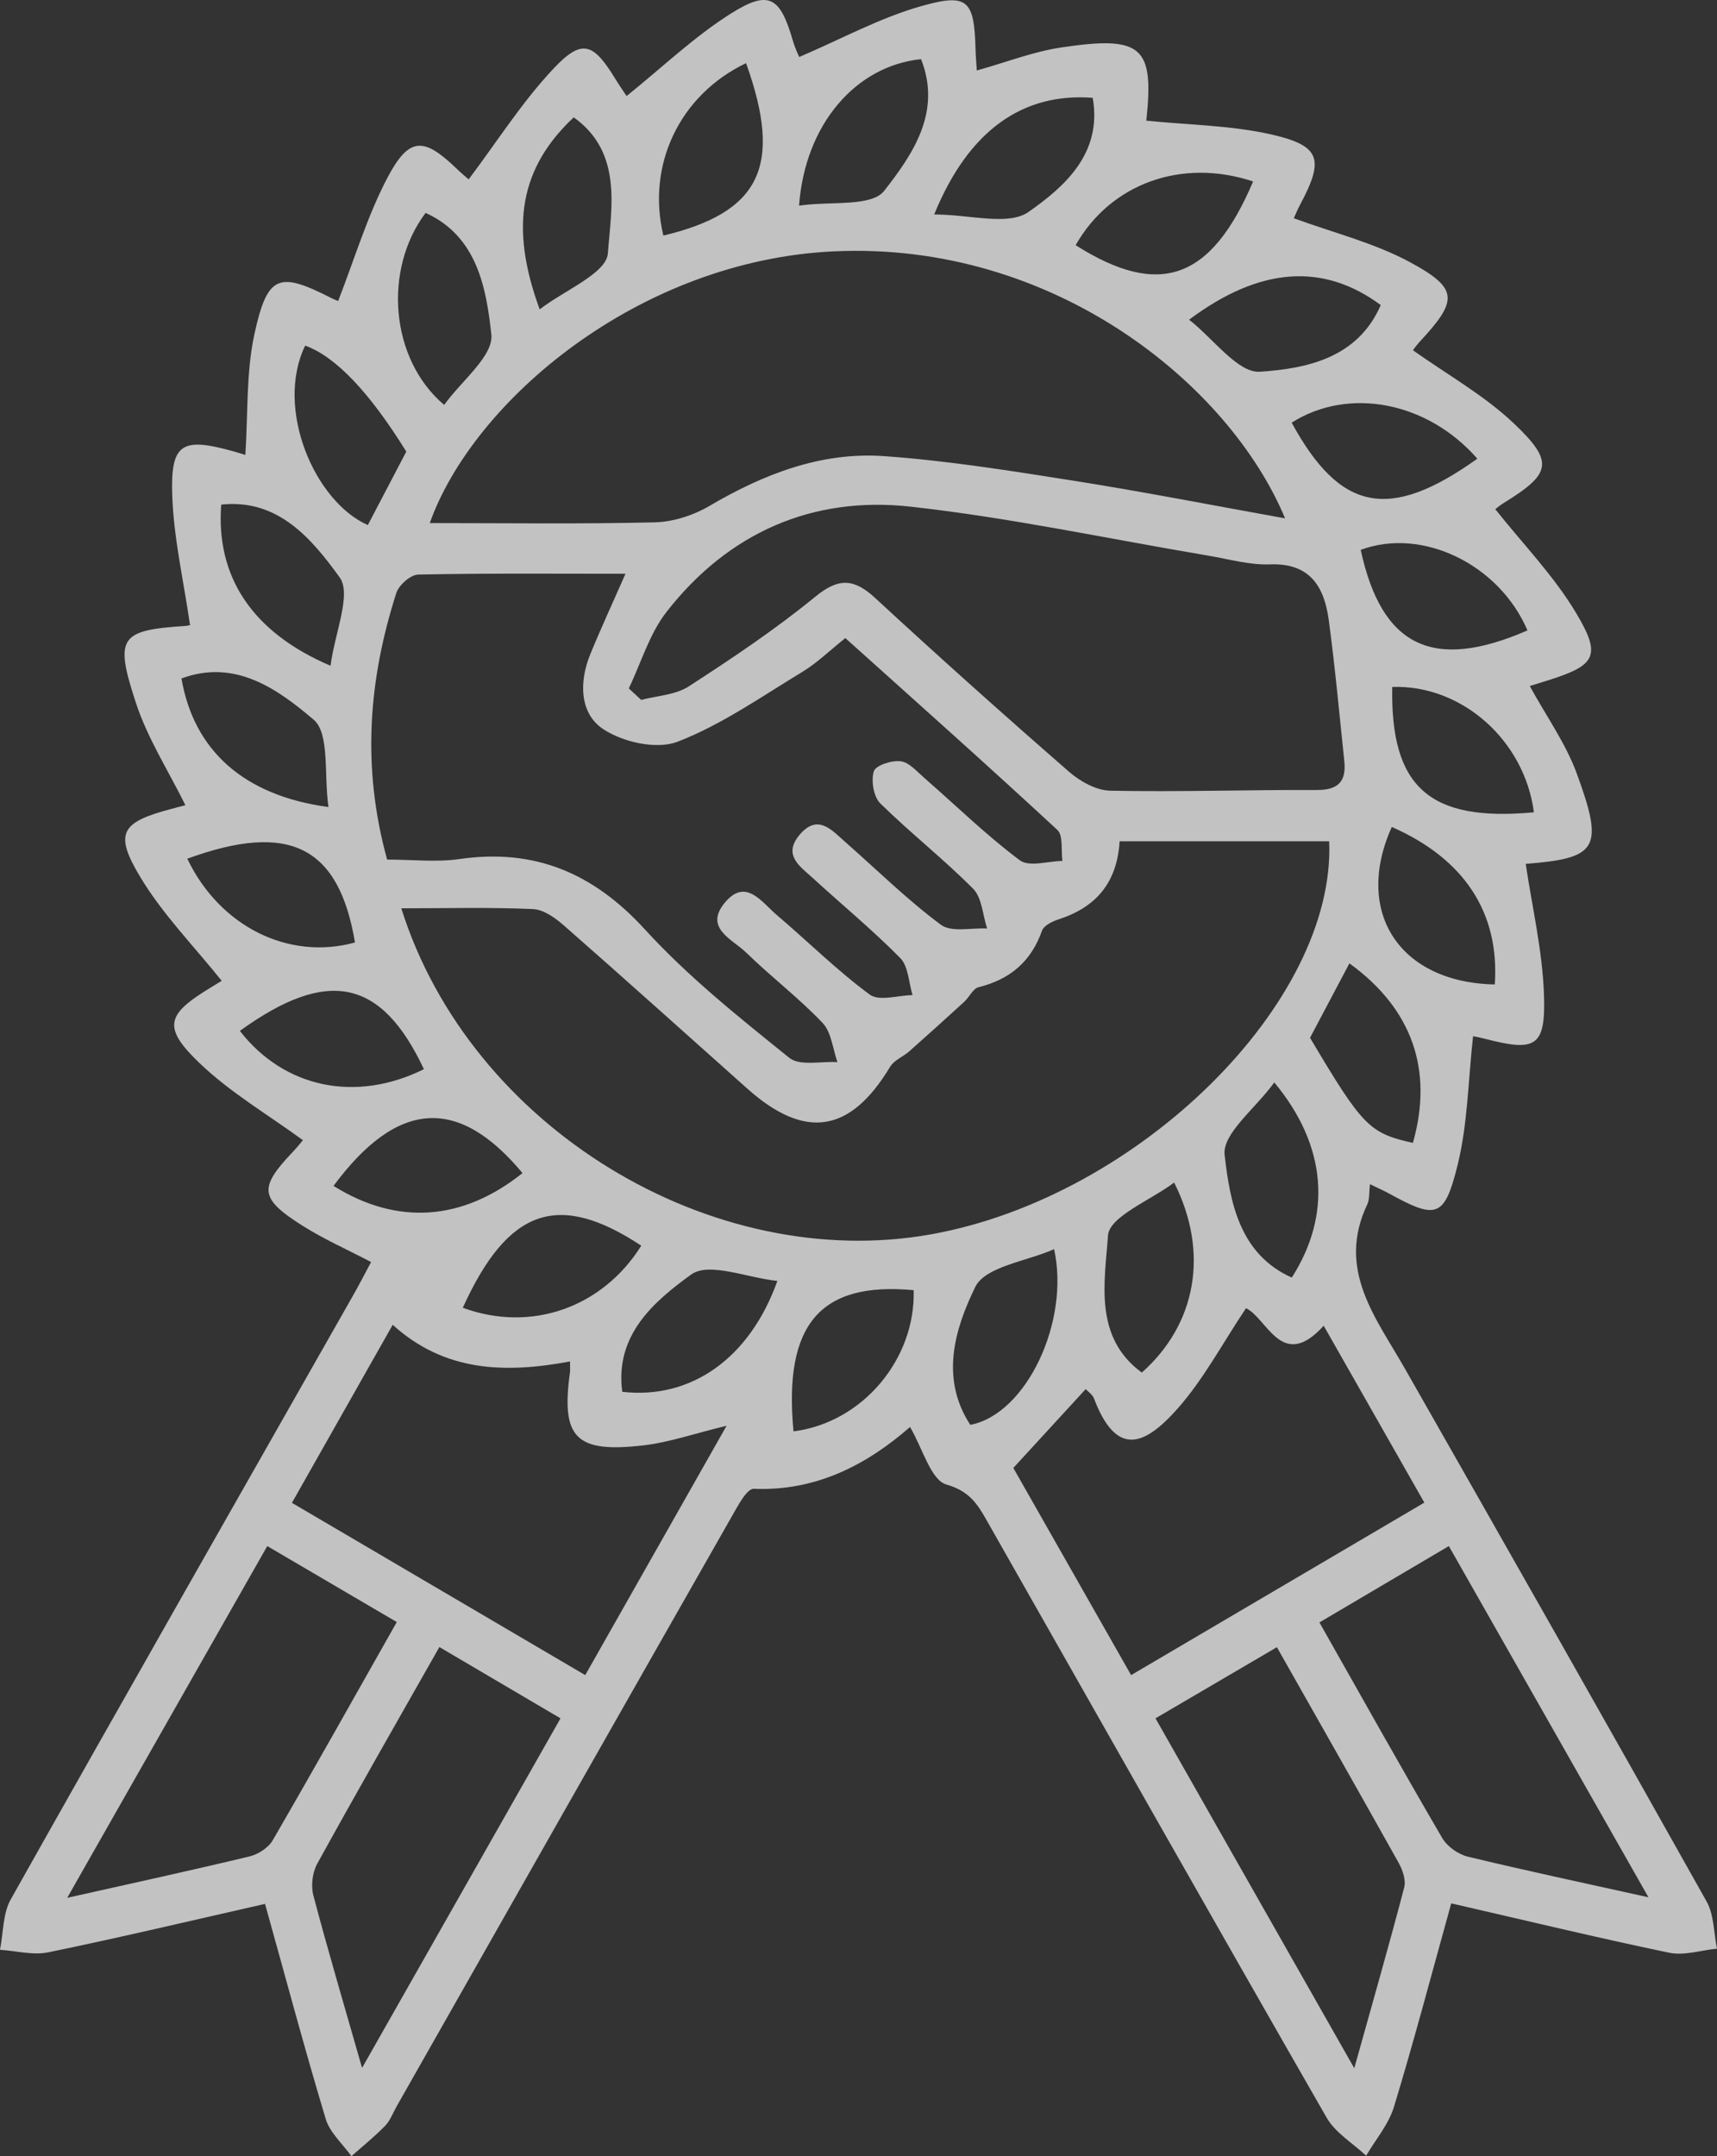 <svg xmlns="http://www.w3.org/2000/svg" width="47" height="59" viewBox="0 0 47 59" fill="none"><rect x="0" y="0" width="47" height="59" fill="#333333" stroke="none"/><path opacity="0.7" d="M39.724 52.086C39.197 53.982 38.712 55.822 38.16 57.642C38.015 58.125 37.657 58.54 37.396 58.986C37.029 58.641 36.551 58.361 36.311 57.94C33.193 52.507 30.107 47.054 27.012 41.607C26.756 41.153 26.532 40.8 25.907 40.621C25.481 40.5 25.258 39.637 24.911 39.047C23.738 40.07 22.352 40.808 20.634 40.738C20.444 40.73 20.2 41.2 20.038 41.483C16.97 46.867 13.912 52.257 10.853 57.644C10.752 57.823 10.679 58.029 10.541 58.17C10.252 58.466 9.929 58.725 9.62 59C9.379 58.661 9.028 58.357 8.915 57.977C8.337 56.057 7.819 54.116 7.255 52.096C5.238 52.553 3.286 53.017 1.322 53.421C0.903 53.508 0.443 53.38 0 53.352C0.093 52.889 0.075 52.364 0.293 51.975C3.397 46.456 6.536 40.956 9.664 35.449C9.832 35.155 9.986 34.853 10.158 34.533C9.507 34.192 8.86 33.906 8.27 33.532C7.104 32.793 7.082 32.503 8.007 31.528C8.145 31.382 8.27 31.226 8.292 31.199C7.332 30.497 6.31 29.899 5.473 29.1C4.442 28.116 4.549 27.763 5.746 27.036C5.889 26.949 6.033 26.861 6.069 26.838C5.315 25.896 4.462 25.029 3.848 24.012C3.11 22.79 3.31 22.498 4.703 22.131C4.83 22.098 4.957 22.063 5.075 22.032C4.608 21.087 4.036 20.2 3.719 19.228C3.124 17.417 3.286 17.246 5.097 17.125C5.186 17.119 5.273 17.07 5.2 17.094C5.024 15.876 4.753 14.72 4.715 13.553C4.666 12.13 4.98 11.961 6.366 12.343C6.493 12.378 6.619 12.419 6.716 12.448C6.791 11.329 6.734 10.203 6.964 9.143C7.322 7.506 7.635 7.422 9.088 8.165C9.204 8.225 9.329 8.258 9.258 8.231C9.715 7.062 10.06 5.888 10.622 4.832C11.202 3.743 11.602 3.758 12.472 4.589C12.637 4.75 12.815 4.895 12.829 4.908C13.613 3.866 14.292 2.79 15.147 1.882C15.929 1.05 16.237 1.169 16.839 2.151C16.976 2.373 17.126 2.589 17.152 2.628C18.132 1.841 19.009 0.997 20.018 0.364C21.055 -0.287 21.356 -0.081 21.703 1.112C21.766 1.33 21.867 1.535 21.877 1.56C23.027 1.069 24.09 0.485 25.226 0.165C26.511 -0.198 26.669 0.013 26.705 1.381C26.709 1.549 26.726 1.718 26.738 1.929C27.532 1.708 28.278 1.414 29.048 1.299C31.275 0.964 31.594 1.282 31.378 3.302C32.522 3.419 33.688 3.427 34.799 3.679C36.155 3.988 36.25 4.359 35.592 5.594C35.513 5.74 35.452 5.894 35.416 5.972C36.497 6.368 37.602 6.641 38.579 7.165C39.931 7.892 39.919 8.213 38.864 9.349C38.773 9.447 38.696 9.558 38.676 9.583C39.611 10.248 40.616 10.809 41.43 11.577C42.558 12.645 42.463 12.961 41.159 13.765C41.046 13.835 40.943 13.925 40.931 13.933C41.679 14.876 42.528 15.747 43.138 16.765C43.853 17.955 43.678 18.207 42.362 18.62C42.204 18.67 42.049 18.719 41.875 18.772C42.323 19.592 42.857 20.335 43.162 21.167C43.918 23.227 43.726 23.484 41.764 23.638C41.94 24.821 42.22 26.005 42.263 27.198C42.315 28.65 42.044 28.788 40.64 28.422C40.488 28.383 40.333 28.356 40.323 28.354C40.187 29.568 40.177 30.766 39.896 31.893C39.536 33.339 39.312 33.366 38.013 32.653C37.869 32.575 37.722 32.51 37.501 32.403C37.473 32.641 37.493 32.816 37.429 32.951C36.578 34.738 37.663 36.055 38.459 37.453C41.224 42.305 43.983 47.159 46.715 52.029C46.921 52.394 46.909 52.887 47 53.321C46.561 53.364 46.103 53.518 45.69 53.432C43.722 53.023 41.768 52.55 39.727 52.082L39.724 52.086ZM10.984 24.852C12.872 30.854 19.484 34.855 25.497 33.773C31.182 32.748 36.568 27.422 36.384 23.02H30.648C30.576 24.18 29.979 24.832 28.977 25.156C28.807 25.212 28.575 25.323 28.524 25.466C28.221 26.319 27.641 26.801 26.786 27.013C26.633 27.052 26.534 27.284 26.394 27.412C25.897 27.867 25.394 28.321 24.888 28.769C24.721 28.917 24.476 29.007 24.367 29.188C23.276 31.002 22.039 31.199 20.454 29.786C18.785 28.299 17.124 26.803 15.444 25.331C15.204 25.119 14.884 24.889 14.591 24.875C13.423 24.823 12.253 24.854 10.984 24.854V24.852ZM10.598 23.521C11.299 23.521 11.946 23.597 12.57 23.507C14.628 23.209 16.237 23.881 17.659 25.438C18.844 26.734 20.236 27.841 21.604 28.944C21.893 29.178 22.477 29.034 22.924 29.063C22.795 28.699 22.758 28.243 22.516 27.989C21.863 27.303 21.101 26.725 20.422 26.062C20.054 25.703 19.258 25.396 19.844 24.696C20.416 24.01 20.852 24.688 21.263 25.037C22.114 25.76 22.912 26.555 23.807 27.214C24.066 27.405 24.581 27.235 24.979 27.229C24.874 26.886 24.866 26.442 24.644 26.216C23.884 25.444 23.043 24.754 22.245 24.022C21.903 23.71 21.422 23.4 21.883 22.848C22.384 22.25 22.768 22.714 23.146 23.047C24.011 23.807 24.836 24.622 25.755 25.304C26.046 25.52 26.592 25.382 27.021 25.407C26.899 25.039 26.881 24.565 26.639 24.32C25.828 23.503 24.917 22.79 24.096 21.983C23.912 21.802 23.84 21.358 23.92 21.104C23.973 20.939 24.412 20.8 24.654 20.83C24.884 20.859 25.099 21.11 25.301 21.286C26.17 22.042 26.996 22.854 27.916 23.54C28.171 23.731 28.686 23.562 29.082 23.558C29.041 23.268 29.108 22.86 28.942 22.708C27.037 20.943 25.095 19.216 23.14 17.46C22.706 17.805 22.364 18.142 21.964 18.384C20.844 19.062 19.751 19.832 18.547 20.296C17.977 20.516 17.057 20.311 16.515 19.953C15.863 19.524 15.847 18.657 16.16 17.897C16.451 17.187 16.774 16.49 17.122 15.7C15.2 15.7 13.322 15.683 11.447 15.722C11.237 15.726 10.917 16.01 10.847 16.23C10.095 18.581 9.893 20.966 10.596 23.517L10.598 23.521ZM35.177 14.184C33.643 10.505 28.829 6.596 22.823 6.878C17.482 7.128 12.957 10.967 11.764 14.313C13.838 14.313 15.881 14.342 17.924 14.293C18.427 14.28 18.975 14.104 19.414 13.847C20.901 12.974 22.473 12.36 24.195 12.481C25.931 12.604 27.659 12.881 29.381 13.153C31.291 13.454 33.189 13.826 35.179 14.184H35.177ZM17.211 18.836L17.552 19.152C17.991 19.035 18.492 19.017 18.856 18.78C20.044 18.012 21.226 17.22 22.322 16.324C22.966 15.798 23.383 15.833 23.963 16.369C25.707 17.98 27.477 19.561 29.266 21.12C29.571 21.385 30.012 21.629 30.394 21.636C32.279 21.673 34.165 21.609 36.05 21.617C36.628 21.619 36.857 21.383 36.798 20.826C36.663 19.538 36.545 18.247 36.372 16.963C36.248 16.049 35.854 15.402 34.769 15.443C34.207 15.465 33.639 15.299 33.075 15.204C30.357 14.748 27.653 14.165 24.919 13.863C22.245 13.568 19.945 14.57 18.25 16.737C17.779 17.337 17.55 18.134 17.211 18.84V18.836ZM34.106 35.798C33.457 36.77 32.946 37.737 32.245 38.532C31.323 39.577 30.557 39.871 29.947 38.269C29.902 38.152 29.773 38.07 29.719 38.01C29.066 38.723 28.427 39.417 27.738 40.167C28.783 42.003 29.852 43.883 30.962 45.836C33.672 44.242 36.301 42.697 38.989 41.116C38.047 39.462 37.16 37.903 36.234 36.276C35.086 37.542 34.692 36.069 34.106 35.796V35.798ZM15.602 37.254C13.819 37.585 12.17 37.538 10.75 36.25C9.838 37.858 8.937 39.45 7.991 41.122C10.689 42.706 13.318 44.248 16.02 45.836C17.326 43.533 18.583 41.315 19.889 39.013C19.036 39.218 18.336 39.464 17.617 39.549C15.749 39.766 15.353 39.341 15.604 37.536C15.608 37.503 15.604 37.468 15.604 37.256L15.602 37.254ZM45.124 51.916C43.263 48.642 41.479 45.503 39.66 42.305C38.427 43.032 37.303 43.694 36.117 44.394C37.259 46.411 38.35 48.362 39.478 50.293C39.613 50.525 39.914 50.739 40.177 50.803C41.768 51.187 43.368 51.526 45.127 51.916H45.124ZM1.841 51.93C3.636 51.528 5.236 51.18 6.827 50.798C7.063 50.741 7.344 50.564 7.463 50.359C8.599 48.401 9.707 46.423 10.861 44.384C9.654 43.677 8.533 43.02 7.316 42.305C5.501 45.495 3.727 48.615 1.841 51.928V51.93ZM9.911 56.584C11.794 53.267 13.545 50.186 15.343 47.019C14.201 46.347 13.143 45.725 12.027 45.068C10.877 47.095 9.763 49.038 8.682 51C8.551 51.238 8.508 51.603 8.579 51.868C8.969 53.347 9.406 54.816 9.911 56.584ZM31.63 47.019C33.435 50.194 35.185 53.276 37.071 56.593C37.58 54.769 38.027 53.214 38.437 51.649C38.49 51.452 38.397 51.174 38.29 50.981C37.198 49.026 36.091 47.081 34.953 45.072C33.825 45.733 32.762 46.355 31.632 47.017L31.63 47.019ZM8.991 22.083C8.864 21.192 9.03 20.07 8.585 19.692C7.613 18.867 6.443 18.016 4.968 18.565C5.303 20.526 6.667 21.771 8.991 22.083ZM41.988 22.227C41.731 20.255 40.009 18.731 38.11 18.797C38.059 21.545 39.134 22.494 41.988 22.227ZM6.566 28.208C7.779 29.771 9.739 30.18 11.604 29.256C10.438 26.779 8.969 26.473 6.566 28.208ZM9.129 32.45C10.879 33.541 12.664 33.407 14.303 32.099C12.548 29.993 10.883 30.086 9.129 32.45ZM11.651 5.824C10.487 7.371 10.673 9.821 12.158 11.08C12.621 10.431 13.514 9.739 13.45 9.153C13.312 7.892 13.066 6.467 11.651 5.826V5.824ZM5.127 23.497C6.023 25.366 7.914 26.286 9.717 25.789C9.276 23.164 7.926 22.474 5.127 23.497ZM9.048 18.216C9.165 17.312 9.63 16.256 9.297 15.798C8.547 14.763 7.621 13.637 6.055 13.808C5.907 15.778 6.898 17.3 9.046 18.216H9.048ZM32.548 8.747C33.215 9.266 33.886 10.213 34.49 10.172C35.747 10.086 37.16 9.811 37.796 8.348C36.228 7.188 34.496 7.295 32.55 8.747H32.548ZM38.098 22.628C37.049 24.957 38.312 26.888 40.917 26.937C41.052 24.98 40.086 23.501 38.098 22.628ZM20.422 1.728C18.599 2.599 17.694 4.52 18.159 6.446C20.81 5.812 21.435 4.548 20.422 1.728ZM34.302 4.965C32.342 4.316 30.398 5.027 29.444 6.709C31.733 8.159 33.152 7.67 34.302 4.965ZM34.882 29.619C34.361 30.336 33.457 31.022 33.522 31.598C33.666 32.877 33.924 34.317 35.361 34.958C36.453 33.249 36.329 31.359 34.882 29.619ZM25.572 5.869C26.558 5.869 27.601 6.189 28.158 5.797C29.126 5.117 30.181 4.205 29.911 2.677C28.013 2.531 26.517 3.55 25.572 5.869ZM40.44 12.551C39.062 10.979 36.907 10.583 35.357 11.565C36.687 14.001 38.029 14.272 40.44 12.551ZM36.938 26.36L35.86 28.397C37.301 30.823 37.481 31.006 38.676 31.273C39.241 29.279 38.657 27.605 36.938 26.36ZM12.668 35.784C14.539 36.472 16.493 35.779 17.554 34.085C15.289 32.594 13.912 33.05 12.668 35.784ZM28.854 34.181C28.094 34.518 26.97 34.654 26.695 35.217C26.145 36.346 25.721 37.704 26.56 38.988C28.104 38.694 29.292 36.145 28.854 34.181ZM21.873 5.627C22.744 5.499 23.856 5.668 24.205 5.22C24.967 4.242 25.79 3.074 25.212 1.619C23.427 1.8 22.035 3.402 21.873 5.627ZM14.773 8.465C15.45 7.942 16.598 7.481 16.639 6.935C16.734 5.682 17.047 4.168 15.705 3.211C14.246 4.577 13.935 6.187 14.773 8.465ZM31.255 37.558C32.746 36.237 33.106 34.274 32.14 32.358C31.497 32.844 30.363 33.288 30.329 33.81C30.242 35.077 29.929 36.585 31.255 37.558ZM17.033 38.084C18.896 38.298 20.515 37.188 21.279 35.05C20.45 34.964 19.405 34.522 18.918 34.876C17.922 35.599 16.823 36.517 17.033 38.086V38.084ZM11.121 12.356C10.107 10.722 9.184 9.756 8.353 9.457C7.518 11.185 8.615 13.728 10.069 14.367C10.414 13.707 10.76 13.048 11.123 12.354L11.121 12.356ZM41.812 17.25C41.036 15.439 38.928 14.42 37.247 15.046C37.821 17.698 39.225 18.376 41.812 17.25ZM21.721 39.166C23.607 38.93 25.066 37.188 25.01 35.303C22.457 35.065 21.443 36.231 21.721 39.166Z" fill="white"></path></svg>